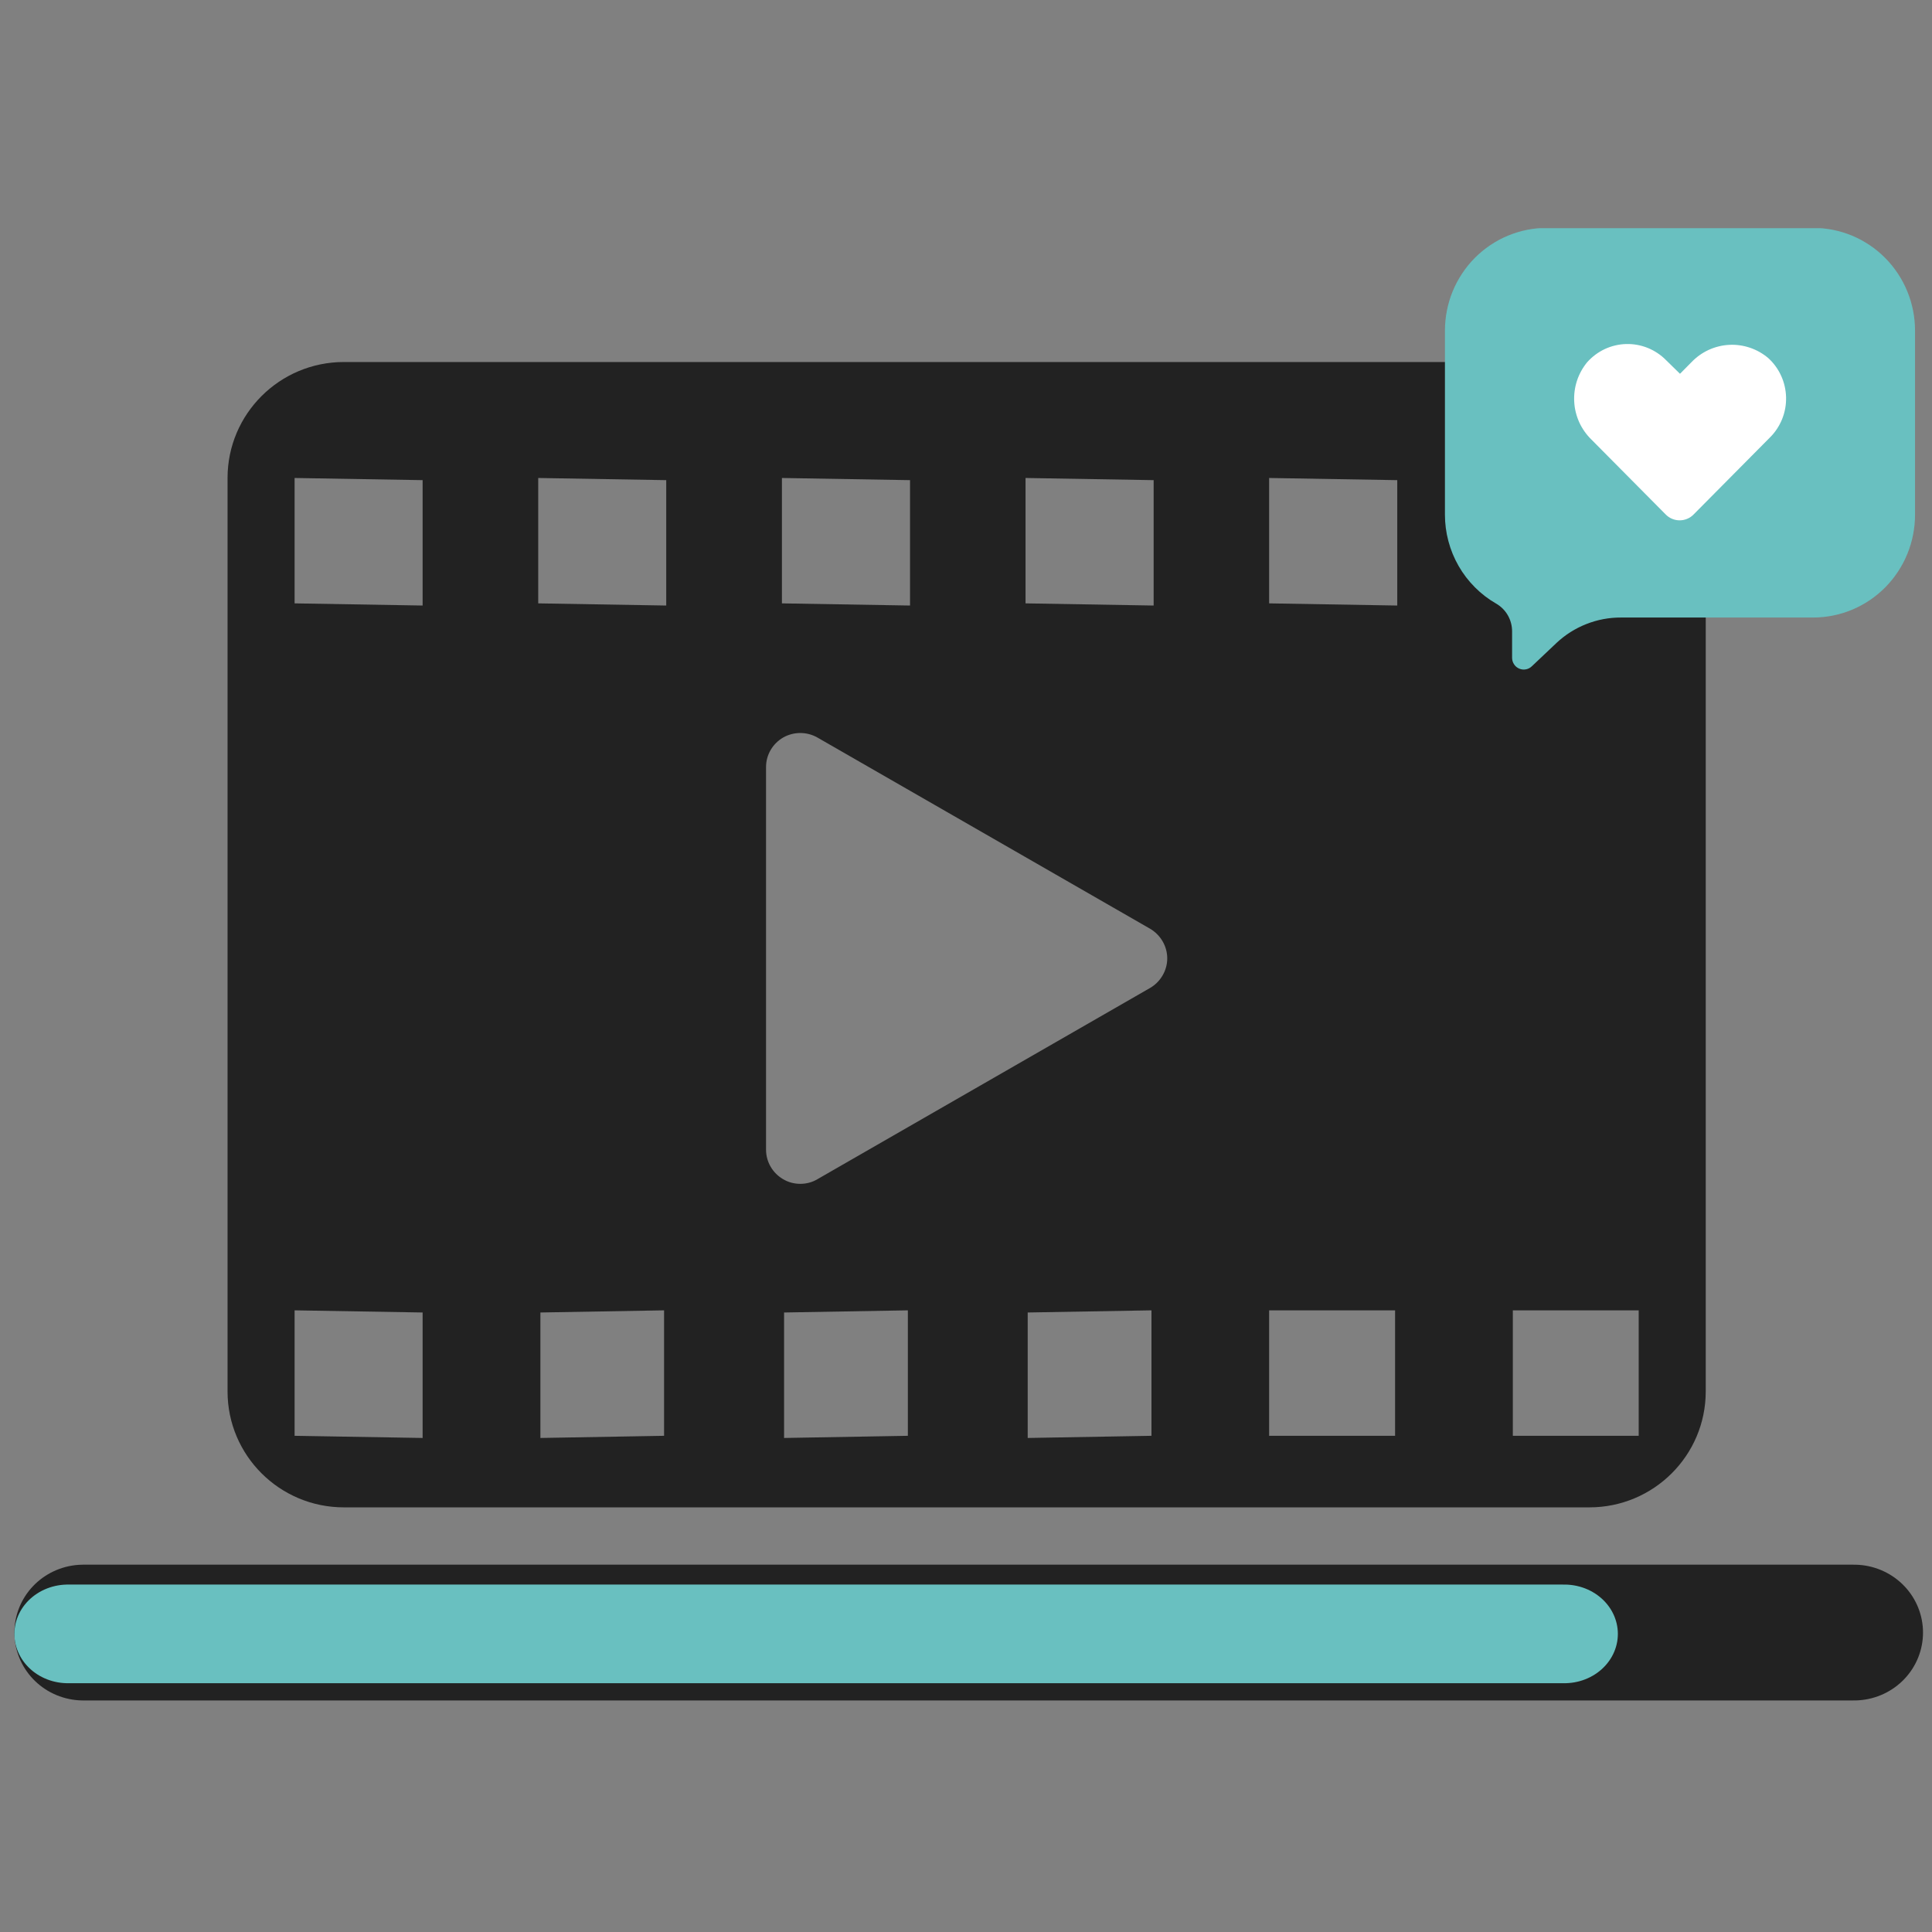 <svg xmlns="http://www.w3.org/2000/svg" width="375" viewBox="0 0 375 375" height="375"><rect x="0" y="0" width="375" height="375" fill="#808080" stroke="none"/><defs><clipPath id="a"><path d="M 44 70.285 L 331.363 70.285 L 331.363 292.559 L 44 292.559 Z M 44 70.285"></path></clipPath><clipPath id="b"><path d="M 294.832 57.441 L 354.105 57.441 L 354.105 107.824 L 294.832 107.824 Z M 294.832 57.441"></path></clipPath><clipPath id="c"><path d="M 280.148 44.285 L 372 44.285 L 372 130 L 280.148 130 Z M 280.148 44.285"></path></clipPath></defs><g clip-path="url(#a)"><path fill="#222" d="M 318.07 117.113 L 294.062 117.535 L 294.062 93.195 L 318.07 92.777 Z M 318.07 278.688 L 293.641 278.688 L 293.641 254.336 L 318.07 254.336 Z M 271.207 117.535 L 246.336 117.113 L 246.336 92.777 L 271.207 93.195 Z M 270.785 278.688 L 246.336 278.688 L 246.336 254.336 L 270.785 254.336 Z M 223.25 191.75 L 158.645 228.891 C 157.645 229.492 156.492 229.781 155.332 229.781 C 154.195 229.781 153.027 229.492 152.023 228.891 C 149.969 227.711 148.688 225.516 148.688 223.156 L 148.688 148.875 C 148.688 146.508 149.969 144.336 152.023 143.145 C 154.074 141.988 156.594 141.988 158.645 143.145 L 223.25 180.277 C 225.277 181.48 226.562 183.664 226.562 186.02 C 226.562 188.363 225.277 190.566 223.25 191.75 Z M 223.5 278.688 L 199.477 279.109 L 199.477 254.754 L 223.5 254.336 Z M 176.215 278.688 L 152.188 279.109 L 152.188 254.754 L 176.215 254.336 Z M 129.316 117.535 L 104.469 117.113 L 104.469 92.777 L 129.316 93.195 Z M 128.895 278.688 L 104.891 279.109 L 104.891 254.754 L 128.895 254.336 Z M 82.031 117.535 L 57.18 117.113 L 57.18 92.777 L 82.031 93.195 Z M 82.031 279.109 L 57.18 278.688 L 57.18 254.336 L 82.031 254.754 Z M 151.77 92.777 L 176.637 93.195 L 176.637 117.535 L 151.77 117.113 Z M 199.055 92.777 L 223.922 93.195 L 223.922 117.535 L 199.055 117.113 Z M 308.496 70.266 L 66.75 70.266 C 54.277 70.266 44.168 80.355 44.168 92.777 L 44.168 270.082 C 44.168 282.5 54.277 292.578 66.75 292.578 L 308.496 292.578 C 320.973 292.578 331.082 282.5 331.082 270.082 L 331.082 92.777 C 331.082 80.355 320.973 70.266 308.496 70.266"></path></g><path stroke-linecap="round" transform="matrix(26.75 0 0 26.353 2.794 316.88)" fill="none" d="M 0.5 -0 L 13.349 -0" stroke="#222"></path><path stroke-linecap="round" transform="matrix(20.764 0 0 19.15 2.794 317.137)" fill="none" d="M 0.5 -0 L 14.489 -0" stroke="#69C0C0"></path><g clip-path="url(#b)"><path fill="#FFF" d="M 294.832 57.441 L 354.105 57.441 L 354.105 107.824 L 294.832 107.824 Z M 294.832 57.441"></path></g><g clip-path="url(#c)"><path fill="#69C0C0" d="M 351.926 44.234 L 300.242 44.234 C 299.594 44.234 298.949 44.266 298.305 44.328 C 297.66 44.395 297.02 44.488 296.383 44.613 C 295.75 44.742 295.121 44.898 294.5 45.09 C 293.883 45.277 293.273 45.496 292.676 45.746 C 292.074 45.996 291.492 46.277 290.918 46.582 C 290.348 46.891 289.793 47.227 289.254 47.59 C 288.715 47.949 288.195 48.34 287.695 48.754 C 287.195 49.168 286.715 49.605 286.258 50.066 C 285.797 50.527 285.363 51.012 284.953 51.516 C 284.543 52.023 284.156 52.547 283.797 53.09 C 283.438 53.633 283.102 54.191 282.797 54.766 C 282.492 55.344 282.215 55.934 281.969 56.535 C 281.719 57.141 281.5 57.754 281.312 58.379 C 281.125 59.004 280.969 59.637 280.844 60.277 C 280.715 60.918 280.621 61.562 280.559 62.215 C 280.492 62.863 280.461 63.516 280.461 64.168 L 280.461 99.879 C 280.461 101.633 280.684 103.355 281.137 105.047 C 281.586 106.738 282.246 108.344 283.117 109.859 C 283.988 111.379 285.043 112.754 286.273 113.988 C 287.508 115.227 288.875 116.281 290.383 117.148 C 290.855 117.418 291.285 117.746 291.672 118.129 C 292.055 118.516 292.387 118.941 292.66 119.414 C 292.93 119.887 293.141 120.387 293.281 120.914 C 293.422 121.441 293.496 121.977 293.496 122.523 L 293.496 127.684 C 293.5 128.141 293.625 128.559 293.875 128.938 C 294.125 129.32 294.457 129.598 294.875 129.777 C 295.293 129.957 295.723 130.004 296.168 129.922 C 296.613 129.84 297 129.641 297.324 129.328 L 302.117 124.793 C 303.82 123.199 305.754 121.977 307.918 121.125 C 310.078 120.273 312.324 119.852 314.645 119.863 L 351.926 119.863 C 352.574 119.863 353.223 119.828 353.867 119.766 C 354.512 119.699 355.152 119.605 355.789 119.477 C 356.426 119.352 357.055 119.191 357.676 119 C 358.293 118.812 358.902 118.59 359.504 118.34 C 360.102 118.09 360.688 117.809 361.258 117.5 C 361.832 117.191 362.387 116.855 362.926 116.492 C 363.465 116.129 363.984 115.738 364.484 115.324 C 364.988 114.91 365.465 114.469 365.926 114.008 C 366.383 113.543 366.816 113.059 367.227 112.555 C 367.641 112.047 368.023 111.523 368.383 110.977 C 368.742 110.434 369.078 109.871 369.383 109.297 C 369.688 108.719 369.961 108.129 370.211 107.523 C 370.457 106.918 370.676 106.305 370.863 105.676 C 371.051 105.051 371.207 104.418 371.332 103.773 C 371.457 103.133 371.551 102.488 371.613 101.836 C 371.676 101.184 371.707 100.531 371.707 99.879 L 371.707 64.168 C 371.707 63.516 371.676 62.863 371.613 62.215 C 371.547 61.562 371.453 60.918 371.328 60.277 C 371.199 59.637 371.043 59.004 370.855 58.379 C 370.668 57.754 370.449 57.141 370.199 56.535 C 369.953 55.934 369.676 55.344 369.371 54.766 C 369.066 54.191 368.73 53.633 368.371 53.09 C 368.012 52.547 367.625 52.023 367.215 51.516 C 366.805 51.012 366.371 50.527 365.91 50.066 C 365.453 49.605 364.973 49.168 364.473 48.754 C 363.973 48.34 363.453 47.949 362.914 47.59 C 362.375 47.227 361.82 46.891 361.25 46.582 C 360.68 46.277 360.094 45.996 359.496 45.746 C 358.895 45.496 358.285 45.277 357.668 45.09 C 357.047 44.898 356.418 44.742 355.785 44.613 C 355.148 44.488 354.508 44.395 353.863 44.328 C 353.219 44.266 352.574 44.234 351.926 44.234 Z M 343.551 84.906 L 328.707 99.879 C 328.352 100.238 327.938 100.512 327.473 100.707 C 327.008 100.898 326.523 100.996 326.02 100.996 C 325.516 100.996 325.031 100.898 324.566 100.707 C 324.098 100.512 323.688 100.238 323.332 99.879 L 308.895 85.32 C 308.398 84.84 307.953 84.316 307.559 83.754 C 307.16 83.188 306.816 82.594 306.531 81.965 C 306.246 81.336 306.02 80.684 305.855 80.012 C 305.691 79.344 305.59 78.66 305.555 77.969 C 305.516 77.281 305.543 76.59 305.633 75.906 C 305.723 75.219 305.879 74.547 306.094 73.891 C 306.309 73.234 306.586 72.605 306.918 72 C 307.254 71.398 307.641 70.828 308.078 70.297 C 308.559 69.762 309.086 69.277 309.66 68.848 C 310.234 68.422 310.848 68.055 311.496 67.75 C 312.145 67.449 312.82 67.215 313.516 67.051 C 314.211 66.887 314.918 66.793 315.633 66.777 C 316.348 66.758 317.059 66.809 317.762 66.938 C 318.469 67.062 319.152 67.262 319.816 67.527 C 320.48 67.797 321.113 68.129 321.711 68.527 C 322.305 68.922 322.859 69.375 323.363 69.887 L 326.086 72.551 L 328.316 70.297 C 328.793 69.801 329.309 69.352 329.871 68.949 C 330.43 68.551 331.02 68.207 331.645 67.918 C 332.27 67.633 332.914 67.406 333.578 67.242 C 334.246 67.074 334.922 66.973 335.605 66.938 C 336.289 66.898 336.973 66.926 337.652 67.02 C 338.332 67.113 338.996 67.27 339.648 67.488 C 340.297 67.707 340.922 67.984 341.523 68.32 C 342.121 68.66 342.684 69.051 343.207 69.492 C 343.742 69.977 344.219 70.508 344.641 71.09 C 345.066 71.672 345.426 72.293 345.723 72.949 C 346.023 73.605 346.25 74.285 346.41 74.988 C 346.57 75.691 346.66 76.402 346.676 77.125 C 346.691 77.848 346.637 78.562 346.508 79.273 C 346.379 79.984 346.18 80.672 345.91 81.344 C 345.641 82.012 345.309 82.645 344.91 83.246 C 344.516 83.848 344.059 84.402 343.551 84.906 Z M 343.551 84.906"></path></g></svg>